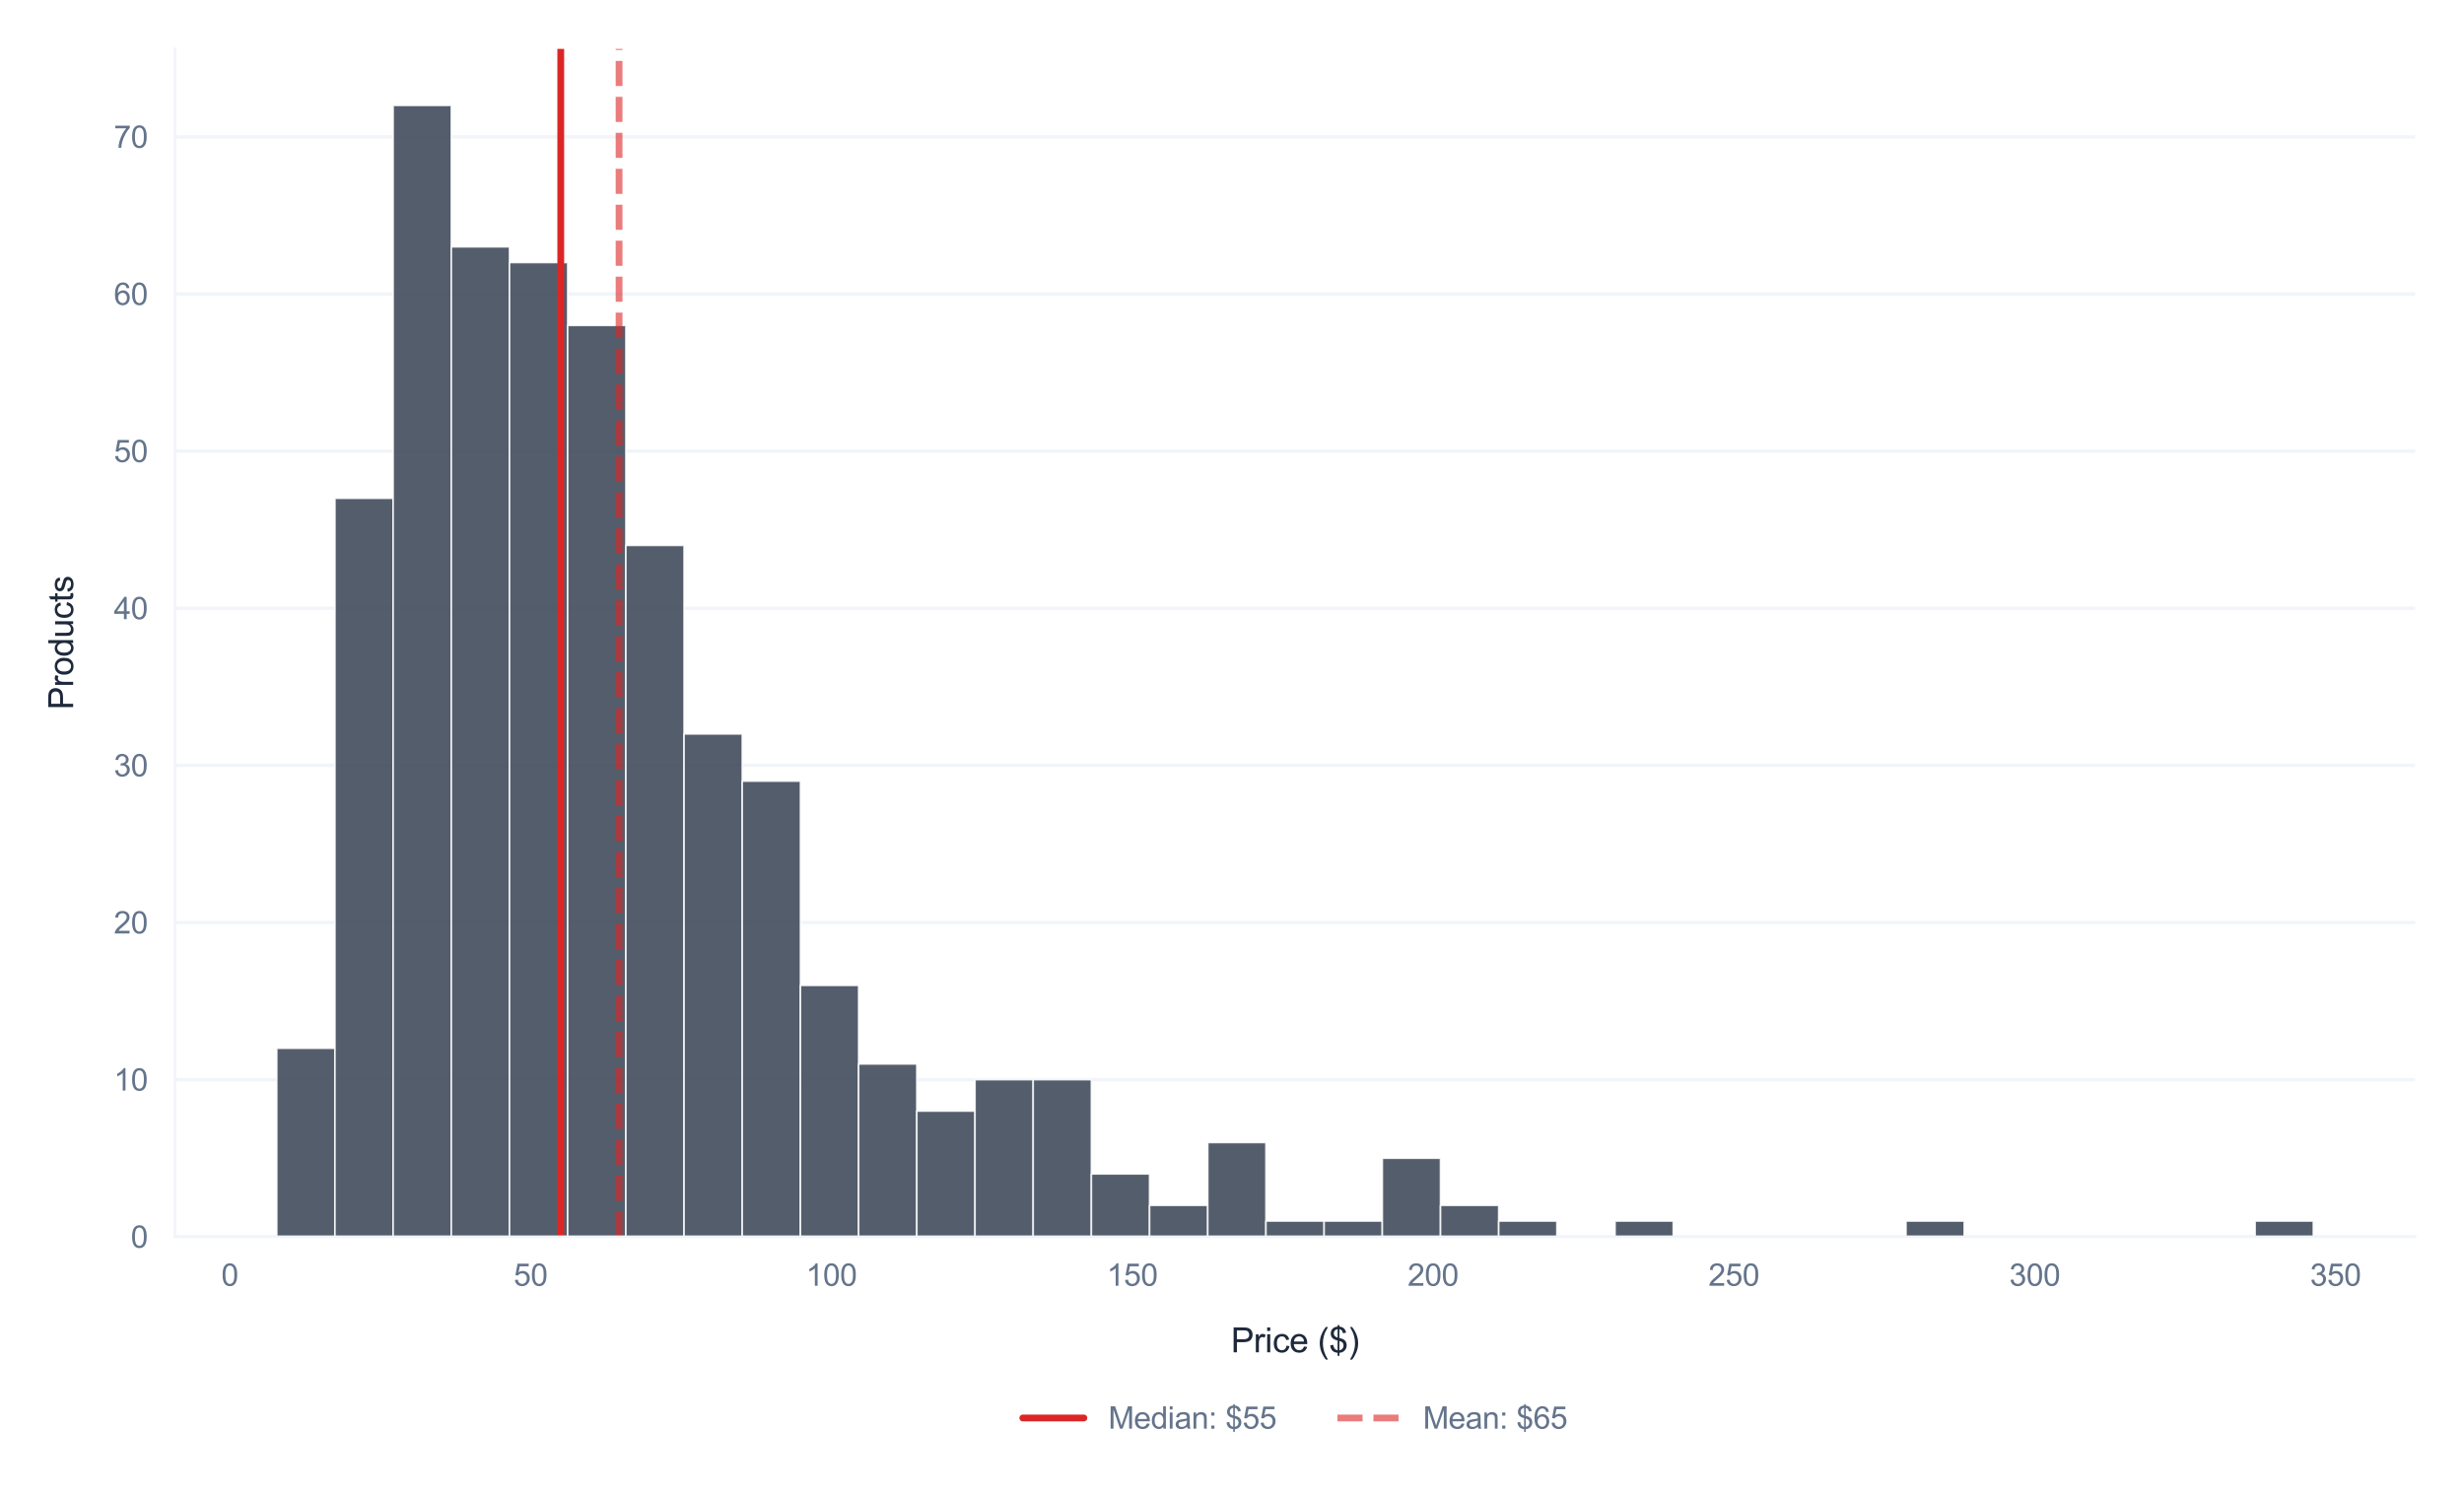 <?xml version="1.0" encoding="utf-8" standalone="no"?>
<!DOCTYPE svg PUBLIC "-//W3C//DTD SVG 1.1//EN"
  "http://www.w3.org/Graphics/SVG/1.1/DTD/svg11.dtd">
<svg xmlns:xlink="http://www.w3.org/1999/xlink" viewBox="0 0 726.195 440.891" xmlns="http://www.w3.org/2000/svg" version="1.1">
 <defs>
  <style type="text/css">*{stroke-linejoin: round; stroke-linecap: butt}</style>
 </defs>
 <g id="figure_1">
  <g id="patch_1">
   <path d="M 0 440.891 
L 726.195 440.891 
L 726.195 0 
L 0 0 
z
" style="fill: #ffffff"/>
  </g>
  <g id="axes_1">
   <g id="patch_2">
    <path d="M 51.555 364.543 
L 711.795 364.543 
L 711.795 14.4 
L 51.555 14.4 
z
" style="fill: #ffffff"/>
   </g>
   <g id="matplotlib.axis_1">
    <g id="xtick_1">
     <g id="line2d_1">
      <path d="M 67.72 364.543 
L 67.72 14.4 
" clip-path="url(#p8ebe37b409)" style="fill: none; stroke: #ffffff; stroke-width: 0.8; stroke-linecap: round"/>
     </g>
     <g id="text_1">
      <!-- 0 -->
      <g style="fill: #64748b" transform="translate(65.217 378.985) scale(0.09 -0.09)">
       <defs>
        <path id="ArialMT-30" d="M 266 2259 
Q 266 3072 433 3567 
Q 600 4063 929 4331 
Q 1259 4600 1759 4600 
Q 2128 4600 2406 4451 
Q 2684 4303 2865 4023 
Q 3047 3744 3150 3342 
Q 3253 2941 3253 2259 
Q 3253 1453 3087 958 
Q 2922 463 2592 192 
Q 2263 -78 1759 -78 
Q 1097 -78 719 397 
Q 266 969 266 2259 
z
M 844 2259 
Q 844 1131 1108 757 
Q 1372 384 1759 384 
Q 2147 384 2411 759 
Q 2675 1134 2675 2259 
Q 2675 3391 2411 3762 
Q 2147 4134 1753 4134 
Q 1366 4134 1134 3806 
Q 844 3388 844 2259 
z
" transform="scale(0.016)"/>
       </defs>
       <use xlink:href="#ArialMT-30"/>
      </g>
     </g>
    </g>
    <g id="xtick_2">
     <g id="line2d_2">
      <path d="M 156.378 364.543 
L 156.378 14.4 
" clip-path="url(#p8ebe37b409)" style="fill: none; stroke: #ffffff; stroke-width: 0.8; stroke-linecap: round"/>
     </g>
     <g id="text_2">
      <!-- 50 -->
      <g style="fill: #64748b" transform="translate(151.374 378.985) scale(0.09 -0.09)">
       <defs>
        <path id="ArialMT-35" d="M 266 1200 
L 856 1250 
Q 922 819 1161 601 
Q 1400 384 1738 384 
Q 2144 384 2425 690 
Q 2706 997 2706 1503 
Q 2706 1984 2436 2262 
Q 2166 2541 1728 2541 
Q 1456 2541 1237 2417 
Q 1019 2294 894 2097 
L 366 2166 
L 809 4519 
L 3088 4519 
L 3088 3981 
L 1259 3981 
L 1013 2750 
Q 1425 3038 1878 3038 
Q 2478 3038 2890 2622 
Q 3303 2206 3303 1553 
Q 3303 931 2941 478 
Q 2500 -78 1738 -78 
Q 1113 -78 717 272 
Q 322 622 266 1200 
z
" transform="scale(0.016)"/>
       </defs>
       <use xlink:href="#ArialMT-35"/>
       <use xlink:href="#ArialMT-30" transform="translate(55.615 0)"/>
      </g>
     </g>
    </g>
    <g id="xtick_3">
     <g id="line2d_3">
      <path d="M 245.037 364.543 
L 245.037 14.4 
" clip-path="url(#p8ebe37b409)" style="fill: none; stroke: #ffffff; stroke-width: 0.8; stroke-linecap: round"/>
     </g>
     <g id="text_3">
      <!-- 100 -->
      <g style="fill: #64748b" transform="translate(237.53 378.985) scale(0.09 -0.09)">
       <defs>
        <path id="ArialMT-31" d="M 2384 0 
L 1822 0 
L 1822 3584 
Q 1619 3391 1289 3197 
Q 959 3003 697 2906 
L 697 3450 
Q 1169 3672 1522 3987 
Q 1875 4303 2022 4600 
L 2384 4600 
L 2384 0 
z
" transform="scale(0.016)"/>
       </defs>
       <use xlink:href="#ArialMT-31"/>
       <use xlink:href="#ArialMT-30" transform="translate(55.615 0)"/>
       <use xlink:href="#ArialMT-30" transform="translate(111.23 0)"/>
      </g>
     </g>
    </g>
    <g id="xtick_4">
     <g id="line2d_4">
      <path d="M 333.696 364.543 
L 333.696 14.4 
" clip-path="url(#p8ebe37b409)" style="fill: none; stroke: #ffffff; stroke-width: 0.8; stroke-linecap: round"/>
     </g>
     <g id="text_4">
      <!-- 150 -->
      <g style="fill: #64748b" transform="translate(326.189 378.985) scale(0.09 -0.09)">
       <use xlink:href="#ArialMT-31"/>
       <use xlink:href="#ArialMT-35" transform="translate(55.615 0)"/>
       <use xlink:href="#ArialMT-30" transform="translate(111.23 0)"/>
      </g>
     </g>
    </g>
    <g id="xtick_5">
     <g id="line2d_5">
      <path d="M 422.355 364.543 
L 422.355 14.4 
" clip-path="url(#p8ebe37b409)" style="fill: none; stroke: #ffffff; stroke-width: 0.8; stroke-linecap: round"/>
     </g>
     <g id="text_5">
      <!-- 200 -->
      <g style="fill: #64748b" transform="translate(414.847 378.985) scale(0.09 -0.09)">
       <defs>
        <path id="ArialMT-32" d="M 3222 541 
L 3222 0 
L 194 0 
Q 188 203 259 391 
Q 375 700 629 1000 
Q 884 1300 1366 1694 
Q 2113 2306 2375 2664 
Q 2638 3022 2638 3341 
Q 2638 3675 2398 3904 
Q 2159 4134 1775 4134 
Q 1369 4134 1125 3890 
Q 881 3647 878 3216 
L 300 3275 
Q 359 3922 746 4261 
Q 1134 4600 1788 4600 
Q 2447 4600 2831 4234 
Q 3216 3869 3216 3328 
Q 3216 3053 3103 2787 
Q 2991 2522 2730 2228 
Q 2469 1934 1863 1422 
Q 1356 997 1212 845 
Q 1069 694 975 541 
L 3222 541 
z
" transform="scale(0.016)"/>
       </defs>
       <use xlink:href="#ArialMT-32"/>
       <use xlink:href="#ArialMT-30" transform="translate(55.615 0)"/>
       <use xlink:href="#ArialMT-30" transform="translate(111.23 0)"/>
      </g>
     </g>
    </g>
    <g id="xtick_6">
     <g id="line2d_6">
      <path d="M 511.013 364.543 
L 511.013 14.4 
" clip-path="url(#p8ebe37b409)" style="fill: none; stroke: #ffffff; stroke-width: 0.8; stroke-linecap: round"/>
     </g>
     <g id="text_6">
      <!-- 250 -->
      <g style="fill: #64748b" transform="translate(503.506 378.985) scale(0.09 -0.09)">
       <use xlink:href="#ArialMT-32"/>
       <use xlink:href="#ArialMT-35" transform="translate(55.615 0)"/>
       <use xlink:href="#ArialMT-30" transform="translate(111.23 0)"/>
      </g>
     </g>
    </g>
    <g id="xtick_7">
     <g id="line2d_7">
      <path d="M 599.672 364.543 
L 599.672 14.4 
" clip-path="url(#p8ebe37b409)" style="fill: none; stroke: #ffffff; stroke-width: 0.8; stroke-linecap: round"/>
     </g>
     <g id="text_7">
      <!-- 300 -->
      <g style="fill: #64748b" transform="translate(592.165 378.985) scale(0.09 -0.09)">
       <defs>
        <path id="ArialMT-33" d="M 269 1209 
L 831 1284 
Q 928 806 1161 595 
Q 1394 384 1728 384 
Q 2125 384 2398 659 
Q 2672 934 2672 1341 
Q 2672 1728 2419 1979 
Q 2166 2231 1775 2231 
Q 1616 2231 1378 2169 
L 1441 2663 
Q 1497 2656 1531 2656 
Q 1891 2656 2178 2843 
Q 2466 3031 2466 3422 
Q 2466 3731 2256 3934 
Q 2047 4138 1716 4138 
Q 1388 4138 1169 3931 
Q 950 3725 888 3313 
L 325 3413 
Q 428 3978 793 4289 
Q 1159 4600 1703 4600 
Q 2078 4600 2393 4439 
Q 2709 4278 2876 4000 
Q 3044 3722 3044 3409 
Q 3044 3113 2884 2869 
Q 2725 2625 2413 2481 
Q 2819 2388 3044 2092 
Q 3269 1797 3269 1353 
Q 3269 753 2831 336 
Q 2394 -81 1725 -81 
Q 1122 -81 723 278 
Q 325 638 269 1209 
z
" transform="scale(0.016)"/>
       </defs>
       <use xlink:href="#ArialMT-33"/>
       <use xlink:href="#ArialMT-30" transform="translate(55.615 0)"/>
       <use xlink:href="#ArialMT-30" transform="translate(111.23 0)"/>
      </g>
     </g>
    </g>
    <g id="xtick_8">
     <g id="line2d_8">
      <path d="M 688.331 364.543 
L 688.331 14.4 
" clip-path="url(#p8ebe37b409)" style="fill: none; stroke: #ffffff; stroke-width: 0.8; stroke-linecap: round"/>
     </g>
     <g id="text_8">
      <!-- 350 -->
      <g style="fill: #64748b" transform="translate(680.823 378.985) scale(0.09 -0.09)">
       <use xlink:href="#ArialMT-33"/>
       <use xlink:href="#ArialMT-35" transform="translate(55.615 0)"/>
       <use xlink:href="#ArialMT-30" transform="translate(111.23 0)"/>
      </g>
     </g>
    </g>
    <g id="text_9">
     <!-- Price ($) -->
     <g style="fill: #1e293b" transform="translate(362.784 398.591) scale(0.1 -0.1)">
      <defs>
       <path id="ArialMT-50" d="M 494 0 
L 494 4581 
L 2222 4581 
Q 2678 4581 2919 4538 
Q 3256 4481 3484 4323 
Q 3713 4166 3852 3881 
Q 3991 3597 3991 3256 
Q 3991 2672 3619 2267 
Q 3247 1863 2275 1863 
L 1100 1863 
L 1100 0 
L 494 0 
z
M 1100 2403 
L 2284 2403 
Q 2872 2403 3119 2622 
Q 3366 2841 3366 3238 
Q 3366 3525 3220 3729 
Q 3075 3934 2838 4000 
Q 2684 4041 2272 4041 
L 1100 4041 
L 1100 2403 
z
" transform="scale(0.016)"/>
       <path id="ArialMT-72" d="M 416 0 
L 416 3319 
L 922 3319 
L 922 2816 
Q 1116 3169 1280 3281 
Q 1444 3394 1641 3394 
Q 1925 3394 2219 3213 
L 2025 2691 
Q 1819 2813 1613 2813 
Q 1428 2813 1281 2702 
Q 1134 2591 1072 2394 
Q 978 2094 978 1738 
L 978 0 
L 416 0 
z
" transform="scale(0.016)"/>
       <path id="ArialMT-69" d="M 425 3934 
L 425 4581 
L 988 4581 
L 988 3934 
L 425 3934 
z
M 425 0 
L 425 3319 
L 988 3319 
L 988 0 
L 425 0 
z
" transform="scale(0.016)"/>
       <path id="ArialMT-63" d="M 2588 1216 
L 3141 1144 
Q 3050 572 2676 248 
Q 2303 -75 1759 -75 
Q 1078 -75 664 370 
Q 250 816 250 1647 
Q 250 2184 428 2587 
Q 606 2991 970 3192 
Q 1334 3394 1763 3394 
Q 2303 3394 2647 3120 
Q 2991 2847 3088 2344 
L 2541 2259 
Q 2463 2594 2264 2762 
Q 2066 2931 1784 2931 
Q 1359 2931 1093 2626 
Q 828 2322 828 1663 
Q 828 994 1084 691 
Q 1341 388 1753 388 
Q 2084 388 2306 591 
Q 2528 794 2588 1216 
z
" transform="scale(0.016)"/>
       <path id="ArialMT-65" d="M 2694 1069 
L 3275 997 
Q 3138 488 2766 206 
Q 2394 -75 1816 -75 
Q 1088 -75 661 373 
Q 234 822 234 1631 
Q 234 2469 665 2931 
Q 1097 3394 1784 3394 
Q 2450 3394 2872 2941 
Q 3294 2488 3294 1666 
Q 3294 1616 3291 1516 
L 816 1516 
Q 847 969 1125 678 
Q 1403 388 1819 388 
Q 2128 388 2347 550 
Q 2566 713 2694 1069 
z
M 847 1978 
L 2700 1978 
Q 2663 2397 2488 2606 
Q 2219 2931 1791 2931 
Q 1403 2931 1139 2672 
Q 875 2413 847 1978 
z
" transform="scale(0.016)"/>
       <path id="ArialMT-20" transform="scale(0.016)"/>
       <path id="ArialMT-28" d="M 1497 -1347 
Q 1031 -759 709 28 
Q 388 816 388 1659 
Q 388 2403 628 3084 
Q 909 3875 1497 4659 
L 1900 4659 
Q 1522 4009 1400 3731 
Q 1209 3300 1100 2831 
Q 966 2247 966 1656 
Q 966 153 1900 -1347 
L 1497 -1347 
z
" transform="scale(0.016)"/>
       <path id="ArialMT-24" d="M 1594 -659 
L 1594 -97 
Q 1172 -44 908 92 
Q 644 228 451 531 
Q 259 834 228 1272 
L 794 1378 
Q 859 925 1025 713 
Q 1263 413 1594 378 
L 1594 2169 
Q 1247 2234 884 2438 
Q 616 2588 470 2853 
Q 325 3119 325 3456 
Q 325 4056 750 4428 
Q 1034 4678 1594 4734 
L 1594 5003 
L 1925 5003 
L 1925 4734 
Q 2416 4688 2703 4447 
Q 3072 4141 3147 3606 
L 2566 3519 
Q 2516 3850 2358 4026 
Q 2200 4203 1925 4259 
L 1925 2638 
Q 2350 2531 2488 2472 
Q 2750 2356 2915 2190 
Q 3081 2025 3170 1797 
Q 3259 1569 3259 1303 
Q 3259 719 2887 328 
Q 2516 -63 1925 -91 
L 1925 -659 
L 1594 -659 
z
M 1594 4266 
Q 1266 4216 1077 4003 
Q 888 3791 888 3500 
Q 888 3213 1048 3019 
Q 1209 2825 1594 2709 
L 1594 4266 
z
M 1925 378 
Q 2253 419 2467 662 
Q 2681 906 2681 1266 
Q 2681 1572 2529 1758 
Q 2378 1944 1925 2091 
L 1925 378 
z
" transform="scale(0.016)"/>
       <path id="ArialMT-29" d="M 791 -1347 
L 388 -1347 
Q 1322 153 1322 1656 
Q 1322 2244 1188 2822 
Q 1081 3291 891 3722 
Q 769 4003 388 4659 
L 791 4659 
Q 1378 3875 1659 3084 
Q 1900 2403 1900 1659 
Q 1900 816 1576 28 
Q 1253 -759 791 -1347 
z
" transform="scale(0.016)"/>
      </defs>
      <use xlink:href="#ArialMT-50"/>
      <use xlink:href="#ArialMT-72" transform="translate(66.699 0)"/>
      <use xlink:href="#ArialMT-69" transform="translate(100 0)"/>
      <use xlink:href="#ArialMT-63" transform="translate(122.217 0)"/>
      <use xlink:href="#ArialMT-65" transform="translate(172.217 0)"/>
      <use xlink:href="#ArialMT-20" transform="translate(227.832 0)"/>
      <use xlink:href="#ArialMT-28" transform="translate(255.615 0)"/>
      <use xlink:href="#ArialMT-24" transform="translate(288.916 0)"/>
      <use xlink:href="#ArialMT-29" transform="translate(344.531 0)"/>
     </g>
    </g>
   </g>
   <g id="matplotlib.axis_2">
    <g id="ytick_1">
     <g id="line2d_9">
      <path d="M 51.555 364.543 
L 711.795 364.543 
" clip-path="url(#p8ebe37b409)" style="fill: none; stroke: #f1f5f9; stroke-linecap: round"/>
     </g>
     <g id="text_10">
      <!-- 0 -->
      <g style="fill: #64748b" transform="translate(38.55 367.764) scale(0.09 -0.09)">
       <use xlink:href="#ArialMT-30"/>
      </g>
     </g>
    </g>
    <g id="ytick_2">
     <g id="line2d_10">
      <path d="M 51.555 318.228 
L 711.795 318.228 
" clip-path="url(#p8ebe37b409)" style="fill: none; stroke: #f1f5f9; stroke-linecap: round"/>
     </g>
     <g id="text_11">
      <!-- 10 -->
      <g style="fill: #64748b" transform="translate(33.545 321.449) scale(0.09 -0.09)">
       <use xlink:href="#ArialMT-31"/>
       <use xlink:href="#ArialMT-30" transform="translate(55.615 0)"/>
      </g>
     </g>
    </g>
    <g id="ytick_3">
     <g id="line2d_11">
      <path d="M 51.555 271.913 
L 711.795 271.913 
" clip-path="url(#p8ebe37b409)" style="fill: none; stroke: #f1f5f9; stroke-linecap: round"/>
     </g>
     <g id="text_12">
      <!-- 20 -->
      <g style="fill: #64748b" transform="translate(33.545 275.134) scale(0.09 -0.09)">
       <use xlink:href="#ArialMT-32"/>
       <use xlink:href="#ArialMT-30" transform="translate(55.615 0)"/>
      </g>
     </g>
    </g>
    <g id="ytick_4">
     <g id="line2d_12">
      <path d="M 51.555 225.597 
L 711.795 225.597 
" clip-path="url(#p8ebe37b409)" style="fill: none; stroke: #f1f5f9; stroke-linecap: round"/>
     </g>
     <g id="text_13">
      <!-- 30 -->
      <g style="fill: #64748b" transform="translate(33.545 228.819) scale(0.09 -0.09)">
       <use xlink:href="#ArialMT-33"/>
       <use xlink:href="#ArialMT-30" transform="translate(55.615 0)"/>
      </g>
     </g>
    </g>
    <g id="ytick_5">
     <g id="line2d_13">
      <path d="M 51.555 179.282 
L 711.795 179.282 
" clip-path="url(#p8ebe37b409)" style="fill: none; stroke: #f1f5f9; stroke-linecap: round"/>
     </g>
     <g id="text_14">
      <!-- 40 -->
      <g style="fill: #64748b" transform="translate(33.545 182.503) scale(0.09 -0.09)">
       <defs>
        <path id="ArialMT-34" d="M 2069 0 
L 2069 1097 
L 81 1097 
L 81 1613 
L 2172 4581 
L 2631 4581 
L 2631 1613 
L 3250 1613 
L 3250 1097 
L 2631 1097 
L 2631 0 
L 2069 0 
z
M 2069 1613 
L 2069 3678 
L 634 1613 
L 2069 1613 
z
" transform="scale(0.016)"/>
       </defs>
       <use xlink:href="#ArialMT-34"/>
       <use xlink:href="#ArialMT-30" transform="translate(55.615 0)"/>
      </g>
     </g>
    </g>
    <g id="ytick_6">
     <g id="line2d_14">
      <path d="M 51.555 132.967 
L 711.795 132.967 
" clip-path="url(#p8ebe37b409)" style="fill: none; stroke: #f1f5f9; stroke-linecap: round"/>
     </g>
     <g id="text_15">
      <!-- 50 -->
      <g style="fill: #64748b" transform="translate(33.545 136.188) scale(0.09 -0.09)">
       <use xlink:href="#ArialMT-35"/>
       <use xlink:href="#ArialMT-30" transform="translate(55.615 0)"/>
      </g>
     </g>
    </g>
    <g id="ytick_7">
     <g id="line2d_15">
      <path d="M 51.555 86.652 
L 711.795 86.652 
" clip-path="url(#p8ebe37b409)" style="fill: none; stroke: #f1f5f9; stroke-linecap: round"/>
     </g>
     <g id="text_16">
      <!-- 60 -->
      <g style="fill: #64748b" transform="translate(33.545 89.873) scale(0.09 -0.09)">
       <defs>
        <path id="ArialMT-36" d="M 3184 3459 
L 2625 3416 
Q 2550 3747 2413 3897 
Q 2184 4138 1850 4138 
Q 1581 4138 1378 3988 
Q 1113 3794 959 3422 
Q 806 3050 800 2363 
Q 1003 2672 1297 2822 
Q 1591 2972 1913 2972 
Q 2475 2972 2870 2558 
Q 3266 2144 3266 1488 
Q 3266 1056 3080 686 
Q 2894 316 2569 119 
Q 2244 -78 1831 -78 
Q 1128 -78 684 439 
Q 241 956 241 2144 
Q 241 3472 731 4075 
Q 1159 4600 1884 4600 
Q 2425 4600 2770 4297 
Q 3116 3994 3184 3459 
z
M 888 1484 
Q 888 1194 1011 928 
Q 1134 663 1356 523 
Q 1578 384 1822 384 
Q 2178 384 2434 671 
Q 2691 959 2691 1453 
Q 2691 1928 2437 2201 
Q 2184 2475 1800 2475 
Q 1419 2475 1153 2201 
Q 888 1928 888 1484 
z
" transform="scale(0.016)"/>
       </defs>
       <use xlink:href="#ArialMT-36"/>
       <use xlink:href="#ArialMT-30" transform="translate(55.615 0)"/>
      </g>
     </g>
    </g>
    <g id="ytick_8">
     <g id="line2d_16">
      <path d="M 51.555 40.337 
L 711.795 40.337 
" clip-path="url(#p8ebe37b409)" style="fill: none; stroke: #f1f5f9; stroke-linecap: round"/>
     </g>
     <g id="text_17">
      <!-- 70 -->
      <g style="fill: #64748b" transform="translate(33.545 43.558) scale(0.09 -0.09)">
       <defs>
        <path id="ArialMT-37" d="M 303 3981 
L 303 4522 
L 3269 4522 
L 3269 4084 
Q 2831 3619 2401 2847 
Q 1972 2075 1738 1259 
Q 1569 684 1522 0 
L 944 0 
Q 953 541 1156 1306 
Q 1359 2072 1739 2783 
Q 2119 3494 2547 3981 
L 303 3981 
z
" transform="scale(0.016)"/>
       </defs>
       <use xlink:href="#ArialMT-37"/>
       <use xlink:href="#ArialMT-30" transform="translate(55.615 0)"/>
      </g>
     </g>
    </g>
    <g id="text_18">
     <!-- Products -->
     <g style="fill: #1e293b" transform="translate(21.558 209.202) rotate(-90) scale(0.1 -0.1)">
      <defs>
       <path id="ArialMT-6f" d="M 213 1659 
Q 213 2581 725 3025 
Q 1153 3394 1769 3394 
Q 2453 3394 2887 2945 
Q 3322 2497 3322 1706 
Q 3322 1066 3130 698 
Q 2938 331 2570 128 
Q 2203 -75 1769 -75 
Q 1072 -75 642 372 
Q 213 819 213 1659 
z
M 791 1659 
Q 791 1022 1069 705 
Q 1347 388 1769 388 
Q 2188 388 2466 706 
Q 2744 1025 2744 1678 
Q 2744 2294 2464 2611 
Q 2184 2928 1769 2928 
Q 1347 2928 1069 2612 
Q 791 2297 791 1659 
z
" transform="scale(0.016)"/>
       <path id="ArialMT-64" d="M 2575 0 
L 2575 419 
Q 2259 -75 1647 -75 
Q 1250 -75 917 144 
Q 584 363 401 755 
Q 219 1147 219 1656 
Q 219 2153 384 2558 
Q 550 2963 881 3178 
Q 1213 3394 1622 3394 
Q 1922 3394 2156 3267 
Q 2391 3141 2538 2938 
L 2538 4581 
L 3097 4581 
L 3097 0 
L 2575 0 
z
M 797 1656 
Q 797 1019 1065 703 
Q 1334 388 1700 388 
Q 2069 388 2326 689 
Q 2584 991 2584 1609 
Q 2584 2291 2321 2609 
Q 2059 2928 1675 2928 
Q 1300 2928 1048 2622 
Q 797 2316 797 1656 
z
" transform="scale(0.016)"/>
       <path id="ArialMT-75" d="M 2597 0 
L 2597 488 
Q 2209 -75 1544 -75 
Q 1250 -75 995 37 
Q 741 150 617 320 
Q 494 491 444 738 
Q 409 903 409 1263 
L 409 3319 
L 972 3319 
L 972 1478 
Q 972 1038 1006 884 
Q 1059 663 1231 536 
Q 1403 409 1656 409 
Q 1909 409 2131 539 
Q 2353 669 2445 892 
Q 2538 1116 2538 1541 
L 2538 3319 
L 3100 3319 
L 3100 0 
L 2597 0 
z
" transform="scale(0.016)"/>
       <path id="ArialMT-74" d="M 1650 503 
L 1731 6 
Q 1494 -44 1306 -44 
Q 1000 -44 831 53 
Q 663 150 594 308 
Q 525 466 525 972 
L 525 2881 
L 113 2881 
L 113 3319 
L 525 3319 
L 525 4141 
L 1084 4478 
L 1084 3319 
L 1650 3319 
L 1650 2881 
L 1084 2881 
L 1084 941 
Q 1084 700 1114 631 
Q 1144 563 1211 522 
Q 1278 481 1403 481 
Q 1497 481 1650 503 
z
" transform="scale(0.016)"/>
       <path id="ArialMT-73" d="M 197 991 
L 753 1078 
Q 800 744 1014 566 
Q 1228 388 1613 388 
Q 2000 388 2187 545 
Q 2375 703 2375 916 
Q 2375 1106 2209 1216 
Q 2094 1291 1634 1406 
Q 1016 1563 777 1677 
Q 538 1791 414 1992 
Q 291 2194 291 2438 
Q 291 2659 392 2848 
Q 494 3038 669 3163 
Q 800 3259 1026 3326 
Q 1253 3394 1513 3394 
Q 1903 3394 2198 3281 
Q 2494 3169 2634 2976 
Q 2775 2784 2828 2463 
L 2278 2388 
Q 2241 2644 2061 2787 
Q 1881 2931 1553 2931 
Q 1166 2931 1000 2803 
Q 834 2675 834 2503 
Q 834 2394 903 2306 
Q 972 2216 1119 2156 
Q 1203 2125 1616 2013 
Q 2213 1853 2448 1751 
Q 2684 1650 2818 1456 
Q 2953 1263 2953 975 
Q 2953 694 2789 445 
Q 2625 197 2315 61 
Q 2006 -75 1616 -75 
Q 969 -75 630 194 
Q 291 463 197 991 
z
" transform="scale(0.016)"/>
      </defs>
      <use xlink:href="#ArialMT-50"/>
      <use xlink:href="#ArialMT-72" transform="translate(66.699 0)"/>
      <use xlink:href="#ArialMT-6f" transform="translate(100 0)"/>
      <use xlink:href="#ArialMT-64" transform="translate(155.615 0)"/>
      <use xlink:href="#ArialMT-75" transform="translate(211.23 0)"/>
      <use xlink:href="#ArialMT-63" transform="translate(266.846 0)"/>
      <use xlink:href="#ArialMT-74" transform="translate(316.846 0)"/>
      <use xlink:href="#ArialMT-73" transform="translate(344.629 0)"/>
     </g>
    </g>
   </g>
   <g id="patch_3">
    <path d="M 81.566 364.543 
L 98.715 364.543 
L 98.715 308.965 
L 81.566 308.965 
z
" clip-path="url(#p8ebe37b409)" style="fill: #374151; opacity: 0.85; stroke: #ffffff; stroke-width: 0.5; stroke-linejoin: miter"/>
   </g>
   <g id="patch_4">
    <path d="M 98.715 364.543 
L 115.864 364.543 
L 115.864 146.862 
L 98.715 146.862 
z
" clip-path="url(#p8ebe37b409)" style="fill: #374151; opacity: 0.85; stroke: #ffffff; stroke-width: 0.5; stroke-linejoin: miter"/>
   </g>
   <g id="patch_5">
    <path d="M 115.864 364.543 
L 133.013 364.543 
L 133.013 31.073 
L 115.864 31.073 
z
" clip-path="url(#p8ebe37b409)" style="fill: #374151; opacity: 0.85; stroke: #ffffff; stroke-width: 0.5; stroke-linejoin: miter"/>
   </g>
   <g id="patch_6">
    <path d="M 133.013 364.543 
L 150.162 364.543 
L 150.162 72.757 
L 133.013 72.757 
z
" clip-path="url(#p8ebe37b409)" style="fill: #374151; opacity: 0.85; stroke: #ffffff; stroke-width: 0.5; stroke-linejoin: miter"/>
   </g>
   <g id="patch_7">
    <path d="M 150.162 364.543 
L 167.311 364.543 
L 167.311 77.389 
L 150.162 77.389 
z
" clip-path="url(#p8ebe37b409)" style="fill: #374151; opacity: 0.85; stroke: #ffffff; stroke-width: 0.5; stroke-linejoin: miter"/>
   </g>
   <g id="patch_8">
    <path d="M 167.311 364.543 
L 184.46 364.543 
L 184.46 95.915 
L 167.311 95.915 
z
" clip-path="url(#p8ebe37b409)" style="fill: #374151; opacity: 0.85; stroke: #ffffff; stroke-width: 0.5; stroke-linejoin: miter"/>
   </g>
   <g id="patch_9">
    <path d="M 184.46 364.543 
L 201.61 364.543 
L 201.61 160.756 
L 184.46 160.756 
z
" clip-path="url(#p8ebe37b409)" style="fill: #374151; opacity: 0.85; stroke: #ffffff; stroke-width: 0.5; stroke-linejoin: miter"/>
   </g>
   <g id="patch_10">
    <path d="M 201.61 364.543 
L 218.759 364.543 
L 218.759 216.334 
L 201.61 216.334 
z
" clip-path="url(#p8ebe37b409)" style="fill: #374151; opacity: 0.85; stroke: #ffffff; stroke-width: 0.5; stroke-linejoin: miter"/>
   </g>
   <g id="patch_11">
    <path d="M 218.759 364.543 
L 235.908 364.543 
L 235.908 230.229 
L 218.759 230.229 
z
" clip-path="url(#p8ebe37b409)" style="fill: #374151; opacity: 0.85; stroke: #ffffff; stroke-width: 0.5; stroke-linejoin: miter"/>
   </g>
   <g id="patch_12">
    <path d="M 235.908 364.543 
L 253.057 364.543 
L 253.057 290.439 
L 235.908 290.439 
z
" clip-path="url(#p8ebe37b409)" style="fill: #374151; opacity: 0.85; stroke: #ffffff; stroke-width: 0.5; stroke-linejoin: miter"/>
   </g>
   <g id="patch_13">
    <path d="M 253.057 364.543 
L 270.206 364.543 
L 270.206 313.596 
L 253.057 313.596 
z
" clip-path="url(#p8ebe37b409)" style="fill: #374151; opacity: 0.85; stroke: #ffffff; stroke-width: 0.5; stroke-linejoin: miter"/>
   </g>
   <g id="patch_14">
    <path d="M 270.206 364.543 
L 287.355 364.543 
L 287.355 327.491 
L 270.206 327.491 
z
" clip-path="url(#p8ebe37b409)" style="fill: #374151; opacity: 0.85; stroke: #ffffff; stroke-width: 0.5; stroke-linejoin: miter"/>
   </g>
   <g id="patch_15">
    <path d="M 287.355 364.543 
L 304.504 364.543 
L 304.504 318.228 
L 287.355 318.228 
z
" clip-path="url(#p8ebe37b409)" style="fill: #374151; opacity: 0.85; stroke: #ffffff; stroke-width: 0.5; stroke-linejoin: miter"/>
   </g>
   <g id="patch_16">
    <path d="M 304.504 364.543 
L 321.653 364.543 
L 321.653 318.228 
L 304.504 318.228 
z
" clip-path="url(#p8ebe37b409)" style="fill: #374151; opacity: 0.85; stroke: #ffffff; stroke-width: 0.5; stroke-linejoin: miter"/>
   </g>
   <g id="patch_17">
    <path d="M 321.653 364.543 
L 338.802 364.543 
L 338.802 346.017 
L 321.653 346.017 
z
" clip-path="url(#p8ebe37b409)" style="fill: #374151; opacity: 0.85; stroke: #ffffff; stroke-width: 0.5; stroke-linejoin: miter"/>
   </g>
   <g id="patch_18">
    <path d="M 338.802 364.543 
L 355.951 364.543 
L 355.951 355.28 
L 338.802 355.28 
z
" clip-path="url(#p8ebe37b409)" style="fill: #374151; opacity: 0.85; stroke: #ffffff; stroke-width: 0.5; stroke-linejoin: miter"/>
   </g>
   <g id="patch_19">
    <path d="M 355.951 364.543 
L 373.1 364.543 
L 373.1 336.754 
L 355.951 336.754 
z
" clip-path="url(#p8ebe37b409)" style="fill: #374151; opacity: 0.85; stroke: #ffffff; stroke-width: 0.5; stroke-linejoin: miter"/>
   </g>
   <g id="patch_20">
    <path d="M 373.1 364.543 
L 390.25 364.543 
L 390.25 359.912 
L 373.1 359.912 
z
" clip-path="url(#p8ebe37b409)" style="fill: #374151; opacity: 0.85; stroke: #ffffff; stroke-width: 0.5; stroke-linejoin: miter"/>
   </g>
   <g id="patch_21">
    <path d="M 390.25 364.543 
L 407.399 364.543 
L 407.399 359.912 
L 390.25 359.912 
z
" clip-path="url(#p8ebe37b409)" style="fill: #374151; opacity: 0.85; stroke: #ffffff; stroke-width: 0.5; stroke-linejoin: miter"/>
   </g>
   <g id="patch_22">
    <path d="M 407.399 364.543 
L 424.548 364.543 
L 424.548 341.386 
L 407.399 341.386 
z
" clip-path="url(#p8ebe37b409)" style="fill: #374151; opacity: 0.85; stroke: #ffffff; stroke-width: 0.5; stroke-linejoin: miter"/>
   </g>
   <g id="patch_23">
    <path d="M 424.548 364.543 
L 441.697 364.543 
L 441.697 355.28 
L 424.548 355.28 
z
" clip-path="url(#p8ebe37b409)" style="fill: #374151; opacity: 0.85; stroke: #ffffff; stroke-width: 0.5; stroke-linejoin: miter"/>
   </g>
   <g id="patch_24">
    <path d="M 441.697 364.543 
L 458.846 364.543 
L 458.846 359.912 
L 441.697 359.912 
z
" clip-path="url(#p8ebe37b409)" style="fill: #374151; opacity: 0.85; stroke: #ffffff; stroke-width: 0.5; stroke-linejoin: miter"/>
   </g>
   <g id="patch_25">
    <path d="M 458.846 364.543 
L 475.995 364.543 
L 475.995 364.543 
L 458.846 364.543 
z
" clip-path="url(#p8ebe37b409)" style="fill: #374151; opacity: 0.85; stroke: #ffffff; stroke-width: 0.5; stroke-linejoin: miter"/>
   </g>
   <g id="patch_26">
    <path d="M 475.995 364.543 
L 493.144 364.543 
L 493.144 359.912 
L 475.995 359.912 
z
" clip-path="url(#p8ebe37b409)" style="fill: #374151; opacity: 0.85; stroke: #ffffff; stroke-width: 0.5; stroke-linejoin: miter"/>
   </g>
   <g id="patch_27">
    <path d="M 493.144 364.543 
L 510.293 364.543 
L 510.293 364.543 
L 493.144 364.543 
z
" clip-path="url(#p8ebe37b409)" style="fill: #374151; opacity: 0.85; stroke: #ffffff; stroke-width: 0.5; stroke-linejoin: miter"/>
   </g>
   <g id="patch_28">
    <path d="M 510.293 364.543 
L 527.442 364.543 
L 527.442 364.543 
L 510.293 364.543 
z
" clip-path="url(#p8ebe37b409)" style="fill: #374151; opacity: 0.85; stroke: #ffffff; stroke-width: 0.5; stroke-linejoin: miter"/>
   </g>
   <g id="patch_29">
    <path d="M 527.442 364.543 
L 544.591 364.543 
L 544.591 364.543 
L 527.442 364.543 
z
" clip-path="url(#p8ebe37b409)" style="fill: #374151; opacity: 0.85; stroke: #ffffff; stroke-width: 0.5; stroke-linejoin: miter"/>
   </g>
   <g id="patch_30">
    <path d="M 544.591 364.543 
L 561.74 364.543 
L 561.74 364.543 
L 544.591 364.543 
z
" clip-path="url(#p8ebe37b409)" style="fill: #374151; opacity: 0.85; stroke: #ffffff; stroke-width: 0.5; stroke-linejoin: miter"/>
   </g>
   <g id="patch_31">
    <path d="M 561.74 364.543 
L 578.89 364.543 
L 578.89 359.912 
L 561.74 359.912 
z
" clip-path="url(#p8ebe37b409)" style="fill: #374151; opacity: 0.85; stroke: #ffffff; stroke-width: 0.5; stroke-linejoin: miter"/>
   </g>
   <g id="patch_32">
    <path d="M 578.89 364.543 
L 596.039 364.543 
L 596.039 364.543 
L 578.89 364.543 
z
" clip-path="url(#p8ebe37b409)" style="fill: #374151; opacity: 0.85; stroke: #ffffff; stroke-width: 0.5; stroke-linejoin: miter"/>
   </g>
   <g id="patch_33">
    <path d="M 596.039 364.543 
L 613.188 364.543 
L 613.188 364.543 
L 596.039 364.543 
z
" clip-path="url(#p8ebe37b409)" style="fill: #374151; opacity: 0.85; stroke: #ffffff; stroke-width: 0.5; stroke-linejoin: miter"/>
   </g>
   <g id="patch_34">
    <path d="M 613.188 364.543 
L 630.337 364.543 
L 630.337 364.543 
L 613.188 364.543 
z
" clip-path="url(#p8ebe37b409)" style="fill: #374151; opacity: 0.85; stroke: #ffffff; stroke-width: 0.5; stroke-linejoin: miter"/>
   </g>
   <g id="patch_35">
    <path d="M 630.337 364.543 
L 647.486 364.543 
L 647.486 364.543 
L 630.337 364.543 
z
" clip-path="url(#p8ebe37b409)" style="fill: #374151; opacity: 0.85; stroke: #ffffff; stroke-width: 0.5; stroke-linejoin: miter"/>
   </g>
   <g id="patch_36">
    <path d="M 647.486 364.543 
L 664.635 364.543 
L 664.635 364.543 
L 647.486 364.543 
z
" clip-path="url(#p8ebe37b409)" style="fill: #374151; opacity: 0.85; stroke: #ffffff; stroke-width: 0.5; stroke-linejoin: miter"/>
   </g>
   <g id="patch_37">
    <path d="M 664.635 364.543 
L 681.784 364.543 
L 681.784 359.912 
L 664.635 359.912 
z
" clip-path="url(#p8ebe37b409)" style="fill: #374151; opacity: 0.85; stroke: #ffffff; stroke-width: 0.5; stroke-linejoin: miter"/>
   </g>
   <g id="line2d_17">
    <path d="M 165.266 364.543 
L 165.266 14.4 
" clip-path="url(#p8ebe37b409)" style="fill: none; stroke: #dc2626; stroke-width: 2; stroke-linecap: round"/>
   </g>
   <g id="line2d_18">
    <path d="M 182.455 364.543 
L 182.455 14.4 
" clip-path="url(#p8ebe37b409)" style="fill: none; stroke-dasharray: 7.4,3.2; stroke-dashoffset: 0; stroke: #dc2626; stroke-opacity: 0.6; stroke-width: 2"/>
   </g>
   <g id="patch_38">
    <path d="M 51.555 364.543 
L 51.555 14.4 
" style="fill: none; stroke: #f1f5f9; stroke-width: 0.8; stroke-linejoin: miter; stroke-linecap: square"/>
   </g>
   <g id="patch_39">
    <path d="M 51.555 364.543 
L 711.795 364.543 
" style="fill: none; stroke: #f1f5f9; stroke-width: 0.8; stroke-linejoin: miter; stroke-linecap: square"/>
   </g>
   <g id="legend_1">
    <g id="line2d_19">
     <path d="M 301.446 417.952 
L 310.446 417.952 
L 319.446 417.952 
" style="fill: none; stroke: #dc2626; stroke-width: 2; stroke-linecap: round"/>
    </g>
    <g id="text_19">
     <!-- Median: $55 -->
     <g style="fill: #64748b" transform="translate(326.646 421.102) scale(0.09 -0.09)">
      <defs>
       <path id="ArialMT-4d" d="M 475 0 
L 475 4581 
L 1388 4581 
L 2472 1338 
Q 2622 884 2691 659 
Q 2769 909 2934 1394 
L 4031 4581 
L 4847 4581 
L 4847 0 
L 4263 0 
L 4263 3834 
L 2931 0 
L 2384 0 
L 1059 3900 
L 1059 0 
L 475 0 
z
" transform="scale(0.016)"/>
       <path id="ArialMT-61" d="M 2588 409 
Q 2275 144 1986 34 
Q 1697 -75 1366 -75 
Q 819 -75 525 192 
Q 231 459 231 875 
Q 231 1119 342 1320 
Q 453 1522 633 1644 
Q 813 1766 1038 1828 
Q 1203 1872 1538 1913 
Q 2219 1994 2541 2106 
Q 2544 2222 2544 2253 
Q 2544 2597 2384 2738 
Q 2169 2928 1744 2928 
Q 1347 2928 1158 2789 
Q 969 2650 878 2297 
L 328 2372 
Q 403 2725 575 2942 
Q 747 3159 1072 3276 
Q 1397 3394 1825 3394 
Q 2250 3394 2515 3294 
Q 2781 3194 2906 3042 
Q 3031 2891 3081 2659 
Q 3109 2516 3109 2141 
L 3109 1391 
Q 3109 606 3145 398 
Q 3181 191 3288 0 
L 2700 0 
Q 2613 175 2588 409 
z
M 2541 1666 
Q 2234 1541 1622 1453 
Q 1275 1403 1131 1340 
Q 988 1278 909 1158 
Q 831 1038 831 891 
Q 831 666 1001 516 
Q 1172 366 1500 366 
Q 1825 366 2078 508 
Q 2331 650 2450 897 
Q 2541 1088 2541 1459 
L 2541 1666 
z
" transform="scale(0.016)"/>
       <path id="ArialMT-6e" d="M 422 0 
L 422 3319 
L 928 3319 
L 928 2847 
Q 1294 3394 1984 3394 
Q 2284 3394 2536 3286 
Q 2788 3178 2913 3003 
Q 3038 2828 3088 2588 
Q 3119 2431 3119 2041 
L 3119 0 
L 2556 0 
L 2556 2019 
Q 2556 2363 2490 2533 
Q 2425 2703 2258 2804 
Q 2091 2906 1866 2906 
Q 1506 2906 1245 2678 
Q 984 2450 984 1813 
L 984 0 
L 422 0 
z
" transform="scale(0.016)"/>
       <path id="ArialMT-3a" d="M 578 2678 
L 578 3319 
L 1219 3319 
L 1219 2678 
L 578 2678 
z
M 578 0 
L 578 641 
L 1219 641 
L 1219 0 
L 578 0 
z
" transform="scale(0.016)"/>
      </defs>
      <use xlink:href="#ArialMT-4d"/>
      <use xlink:href="#ArialMT-65" transform="translate(83.301 0)"/>
      <use xlink:href="#ArialMT-64" transform="translate(138.916 0)"/>
      <use xlink:href="#ArialMT-69" transform="translate(194.531 0)"/>
      <use xlink:href="#ArialMT-61" transform="translate(216.748 0)"/>
      <use xlink:href="#ArialMT-6e" transform="translate(272.363 0)"/>
      <use xlink:href="#ArialMT-3a" transform="translate(327.979 0)"/>
      <use xlink:href="#ArialMT-20" transform="translate(355.762 0)"/>
      <use xlink:href="#ArialMT-24" transform="translate(383.545 0)"/>
      <use xlink:href="#ArialMT-35" transform="translate(439.16 0)"/>
      <use xlink:href="#ArialMT-35" transform="translate(494.775 0)"/>
     </g>
    </g>
    <g id="line2d_20">
     <path d="M 394.177 417.952 
L 403.177 417.952 
L 412.177 417.952 
" style="fill: none; stroke-dasharray: 7.4,3.2; stroke-dashoffset: 0; stroke: #dc2626; stroke-opacity: 0.6; stroke-width: 2"/>
    </g>
    <g id="text_20">
     <!-- Mean: $65 -->
     <g style="fill: #64748b" transform="translate(419.377 421.102) scale(0.09 -0.09)">
      <use xlink:href="#ArialMT-4d"/>
      <use xlink:href="#ArialMT-65" transform="translate(83.301 0)"/>
      <use xlink:href="#ArialMT-61" transform="translate(138.916 0)"/>
      <use xlink:href="#ArialMT-6e" transform="translate(194.531 0)"/>
      <use xlink:href="#ArialMT-3a" transform="translate(250.146 0)"/>
      <use xlink:href="#ArialMT-20" transform="translate(277.93 0)"/>
      <use xlink:href="#ArialMT-24" transform="translate(305.713 0)"/>
      <use xlink:href="#ArialMT-36" transform="translate(361.328 0)"/>
      <use xlink:href="#ArialMT-35" transform="translate(416.943 0)"/>
     </g>
    </g>
   </g>
  </g>
 </g>
 <defs>
  <clipPath id="p8ebe37b409">
   <rect x="51.555" y="14.4" width="660.24" height="350.143"/>
  </clipPath>
 </defs>
</svg>

